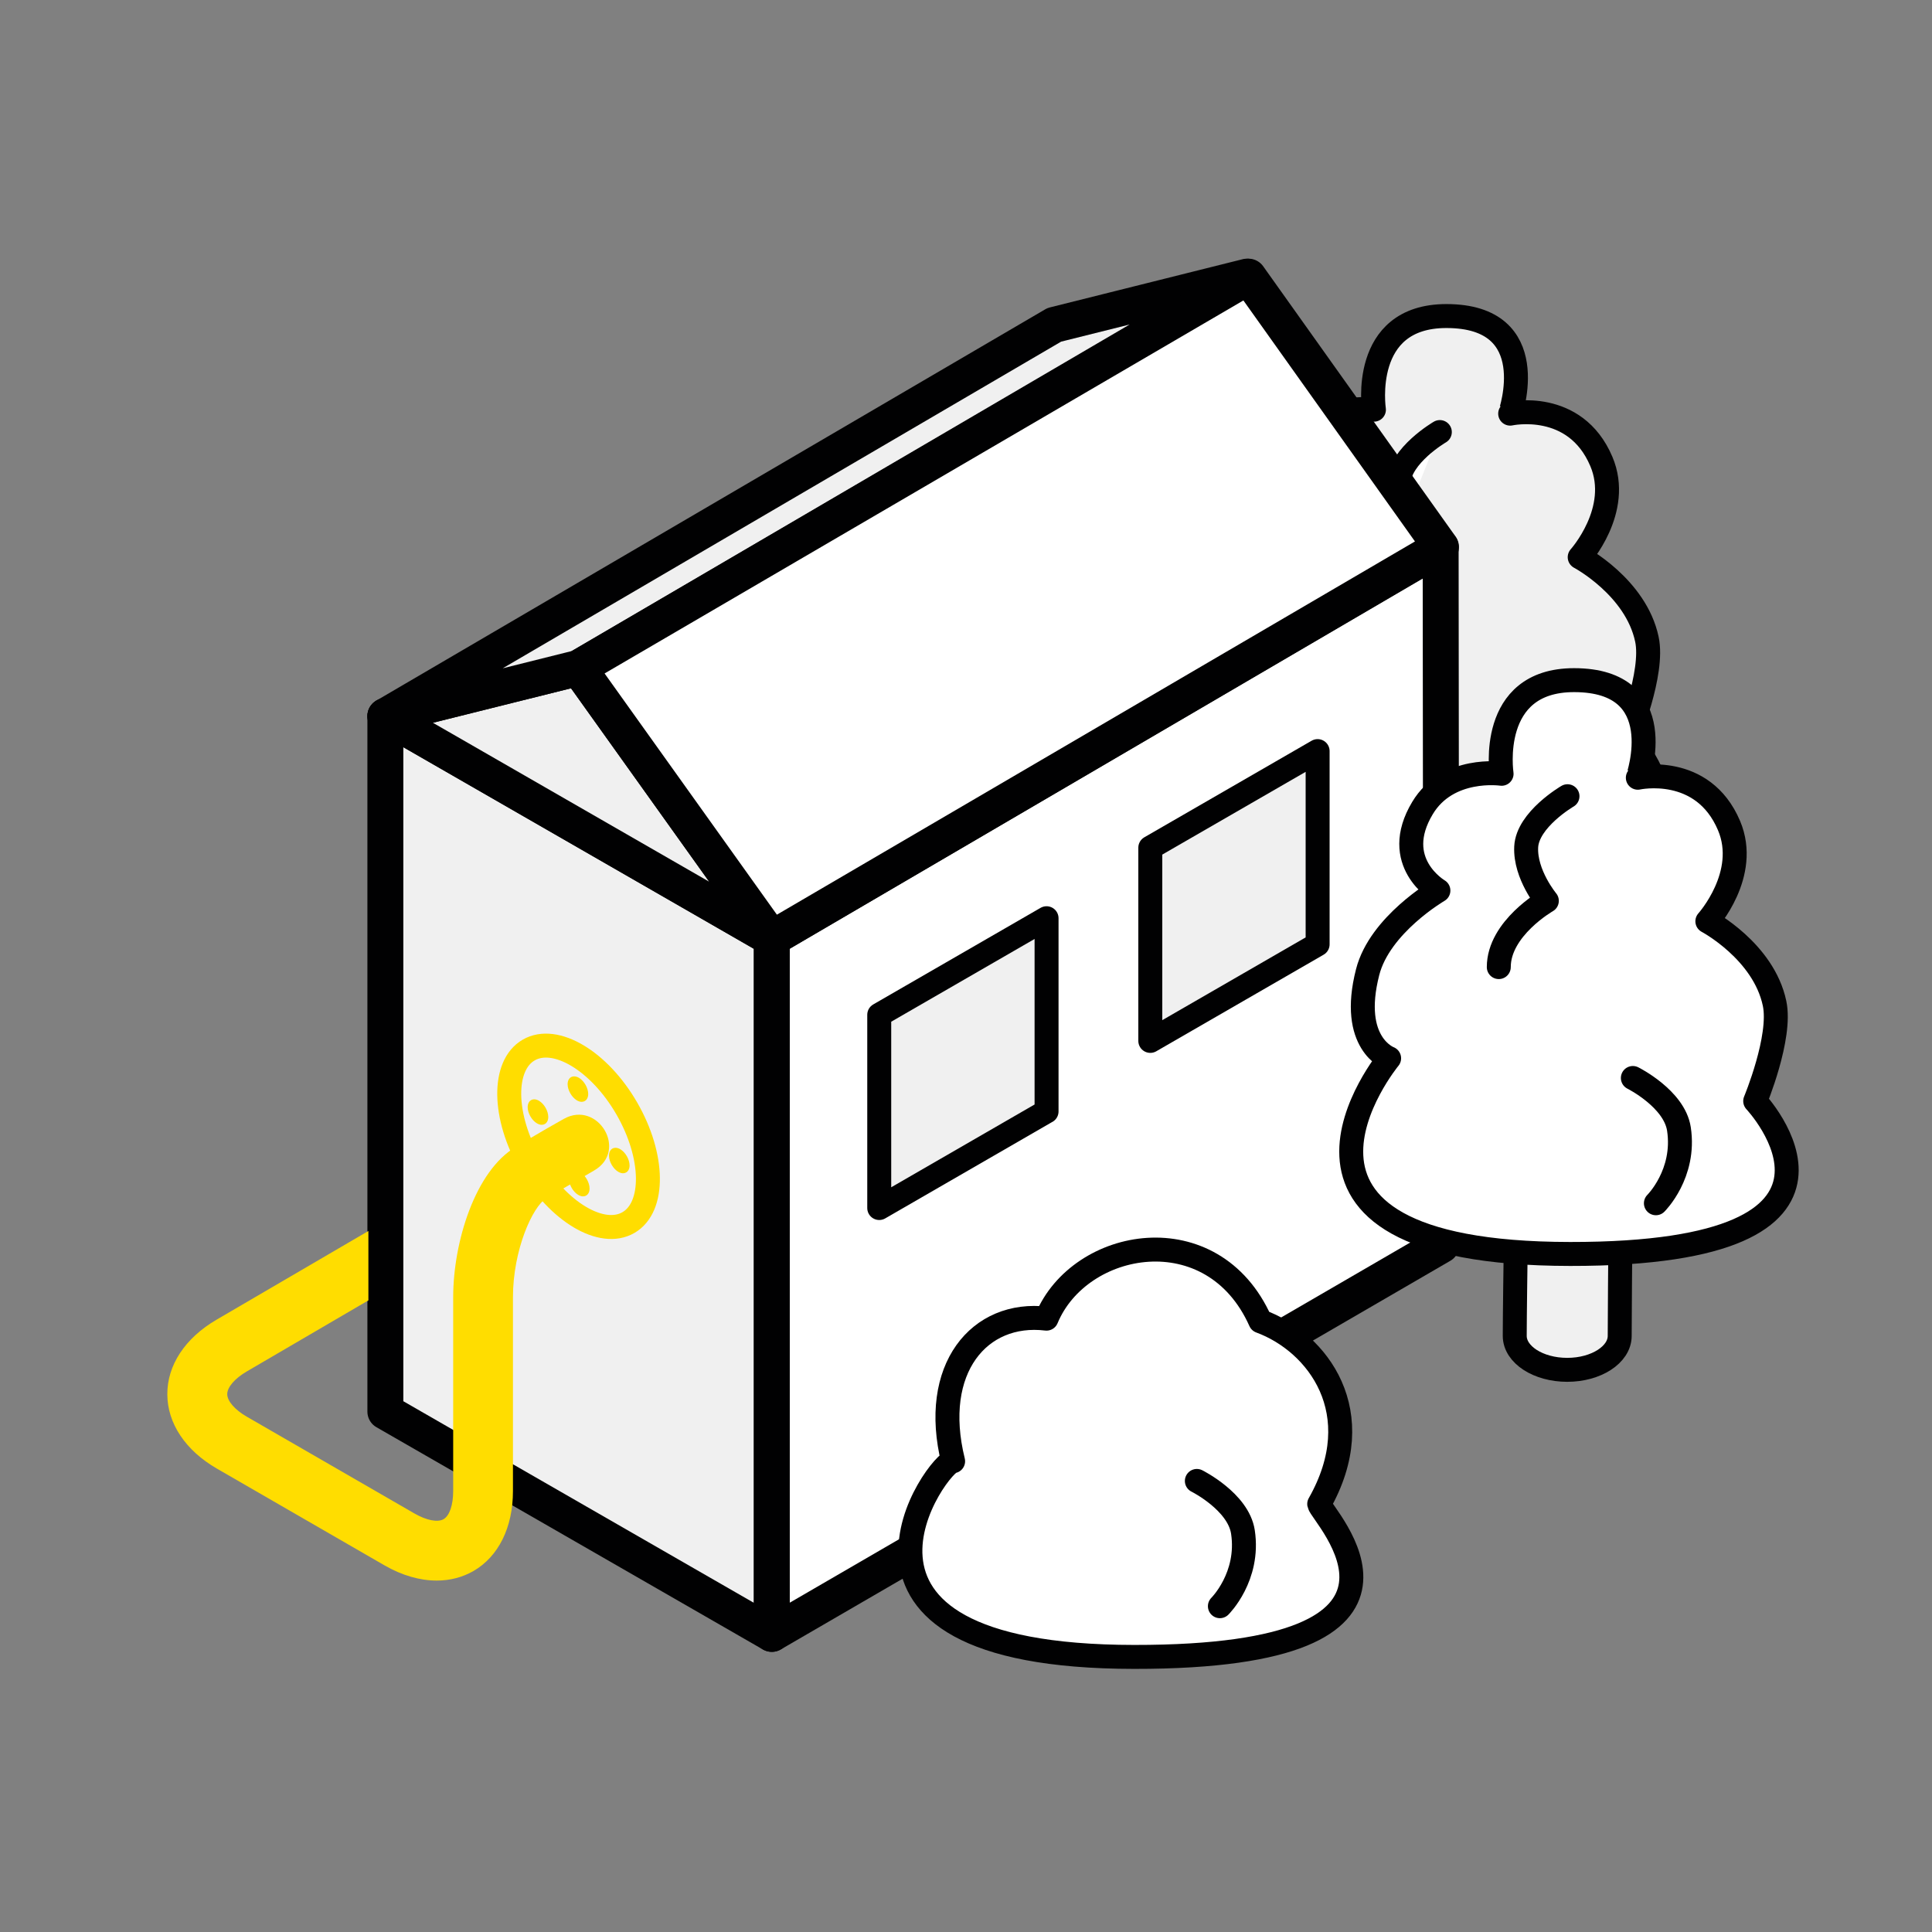 <?xml version="1.0" encoding="UTF-8"?> <!-- Generator: Adobe Illustrator 24.0.0, SVG Export Plug-In . SVG Version: 6.00 Build 0) --> <svg xmlns="http://www.w3.org/2000/svg" xmlns:xlink="http://www.w3.org/1999/xlink" x="0px" y="0px" viewBox="0 0 283.46 283.46" style="enable-background:new 0 0 283.46 283.46;" xml:space="preserve"><rect x="0" y="0" width="283.46" height="283.46" fill="#808080" stroke="none"/> <style type="text/css"> .st0{display:none;} .st1{display:inline;fill:#00272E;} .st2{display:none;fill:#F0F0F0;} .st3{display:none;fill:#D5C653;} .st4{fill:#FFFFFF;stroke:#010102;stroke-width:5.272;stroke-linecap:round;stroke-linejoin:round;stroke-miterlimit:10;} .st5{fill:none;stroke:#FFDD00;stroke-width:8.787;stroke-linecap:round;stroke-linejoin:round;stroke-miterlimit:10;} .st6{fill:#FFFFFF;stroke:#010102;stroke-width:3.515;stroke-linecap:round;stroke-linejoin:round;stroke-miterlimit:10;} .st7{fill:#F0F0F0;stroke:#010102;stroke-width:3.515;stroke-linecap:round;stroke-linejoin:round;stroke-miterlimit:10;} .st8{fill:none;stroke:#010102;stroke-width:1.758;stroke-linecap:round;stroke-linejoin:round;stroke-miterlimit:10;} .st9{stroke:#010102;stroke-width:3.515;stroke-linecap:round;stroke-linejoin:round;stroke-miterlimit:10;} .st10{fill:#F0F0F0;stroke:#010102;stroke-width:5.272;stroke-linecap:round;stroke-linejoin:round;stroke-miterlimit:10;} .st11{fill:none;stroke:#010102;stroke-width:3.515;stroke-linecap:round;stroke-linejoin:round;stroke-miterlimit:10;} .st12{fill:none;stroke:#FFDD00;stroke-width:3.515;stroke-linecap:round;stroke-miterlimit:10;} .st13{fill:#FFDD00;} .st14{fill:none;stroke:#010102;stroke-width:3.515;stroke-linecap:round;stroke-linejoin:round;stroke-miterlimit:10;stroke-dasharray:10.545,7.03,10.545,7.03;} .st15{fill:#FFFFFF;stroke:#010102;stroke-width:3.515;stroke-linecap:round;stroke-miterlimit:10;} .st16{fill:none;stroke:#010102;stroke-width:3.515;stroke-linecap:round;stroke-miterlimit:10;} .st17{fill:none;stroke:#010102;stroke-width:1.758;stroke-linecap:round;stroke-miterlimit:10;} .st18{fill:none;stroke:#000000;stroke-width:5.272;stroke-linecap:round;stroke-miterlimit:10;} .st19{fill:none;stroke:#000000;stroke-width:5.272;stroke-linecap:round;stroke-linejoin:round;stroke-miterlimit:10;} .st20{fill:#EFEEF8;stroke:#010102;stroke-width:3.515;stroke-linecap:round;stroke-linejoin:round;stroke-miterlimit:10;} .st21{display:inline;fill:none;stroke:#FFDD00;stroke-width:8.787;stroke-linecap:round;stroke-linejoin:round;stroke-miterlimit:10;} .st22{fill:none;stroke:#FFDD00;stroke-width:3.515;stroke-linecap:round;stroke-linejoin:round;stroke-miterlimit:10;} .st23{display:inline;fill:none;stroke:#A4DBF8;stroke-width:0.283;stroke-linecap:round;stroke-miterlimit:10;} </style> <g id="Fon" class="st0"> <rect x="0" class="st1" width="283.46" height="283.46"></rect> </g> <g id="Underground_Gas_Storage"> <rect x="-334.75" y="-634.01" class="st2" width="981.68" height="1260.39"></rect> <g> <path class="st6" d="M218.99,130.55c0,0-0.08,9.26-0.08,12.02c0,2.75-3.45,4.98-7.7,4.98c-4.25,0-7.7-2.23-7.7-4.98 c0-2.76,0.13-12.02,0.13-12.02"></path> <path class="st7" d="M212.21,46.37c-12.71,0-10.63,13.74-10.63,13.74s-7.88-1.16-11.6,5.02c-4.78,7.96,2.33,12.11,2.33,12.11 s-8.6,5-10.38,11.96c-2.7,10.51,3.15,12.65,3.15,12.65s-23.64,28.67,26.56,28.71c48.33,0.05,27.15-22.43,27.15-22.43 s3.9-9.36,2.84-14.34c-1.62-7.67-9.86-12.04-9.86-12.04s6.21-6.89,3.18-14.04c-3.86-9.12-13.38-7.02-13.38-7.02 S226.59,46.37,212.21,46.37z"></path> <path class="st6" d="M211.25,63.39c0,0-5.87,3.42-6.06,7.45c-0.19,4.03,3.03,7.9,3.03,7.9s-7.05,4.02-7.05,9.72"></path> </g> <polygon class="st10" points="56.54,207.11 56.54,105.07 113.24,137.67 113.24,239.72 "></polygon> <g> <ellipse transform="matrix(0.866 -0.5 0.5 0.866 -71.988 64.782)" class="st12" cx="84.89" cy="166.72" rx="8.17" ry="14.62"></ellipse> <g> <path class="st13" d="M79.09,161.51c-0.42-0.25-0.84-0.29-1.17-0.1c-0.33,0.19-0.51,0.58-0.5,1.06c0.01,0.87,0.61,1.9,1.35,2.34 c0.24,0.14,0.48,0.22,0.71,0.22c0.17,0,0.32-0.04,0.46-0.12c0.33-0.19,0.51-0.58,0.5-1.06 C80.43,162.99,79.84,161.96,79.09,161.51z"></path> <path class="st13" d="M91.02,168.62c-0.42-0.25-0.85-0.28-1.17-0.1c-0.33,0.19-0.51,0.58-0.5,1.06c0.01,0.87,0.61,1.9,1.35,2.34 c0.24,0.14,0.48,0.22,0.71,0.22c0.17,0,0.32-0.04,0.46-0.12c0.33-0.19,0.51-0.58,0.5-1.06 C92.36,170.09,91.76,169.07,91.02,168.62z"></path> <path class="st13" d="M84.63,161.44c0.24,0.14,0.48,0.22,0.71,0.22c0.17,0,0.32-0.04,0.46-0.12c0.33-0.19,0.51-0.58,0.5-1.06 c-0.01-0.87-0.61-1.9-1.35-2.34c-0.42-0.25-0.85-0.28-1.17-0.1c-0.33,0.19-0.51,0.58-0.5,1.06 C83.29,159.96,83.89,160.99,84.63,161.44z"></path> <path class="st13" d="M85.15,172.01c-0.42-0.25-0.85-0.29-1.17-0.1c-0.33,0.19-0.51,0.58-0.5,1.06c0.01,0.87,0.61,1.9,1.35,2.34 c0.24,0.14,0.48,0.22,0.71,0.22c0.17,0,0.33-0.04,0.46-0.12c0.33-0.19,0.51-0.58,0.5-1.06C86.49,173.48,85.9,172.45,85.15,172.01 z"></path> </g> </g> <path class="st4" d="M211.47,182.7l-0.1-102.46l-98.13,57.43v102.05L211.47,182.7z"></path> <path class="st7" d="M193.32,138.55l-24.55,14.17v-28.35l24.55-14.17V138.55z"></path> <polygon class="st10" points="56.54,105.07 113.24,137.69 84.88,97.99 "></polygon> <polygon class="st10" points="56.54,105.07 154.68,47.66 182.95,40.59 84.88,97.99 "></polygon> <polygon class="st4" points="211.42,80.26 183.18,40.59 84.88,97.99 113.24,137.69 "></polygon> <path class="st7" d="M153.54,163.07L129,177.24v-28.35l24.55-14.17V163.07z"></path> <path class="st13" d="M82.74,164.15c-3.47,1.93-7.04,4.11-7.04,4.11c-5.98,3.5-9.21,13.98-9.21,22.08v28.43 c0,2.04-0.54,3.62-1.41,4.12c-0.87,0.5-2.51,0.18-4.28-0.84l-24.58-14.19c-1.77-1.02-2.87-2.29-2.88-3.31 c0-1.02,1.09-2.29,2.86-3.33l17.85-10.43v-10.18l-22.29,13.02c-4.6,2.69-7.23,6.67-7.21,10.94c0.01,4.26,2.66,8.24,7.27,10.9 l24.58,14.19c2.58,1.49,5.21,2.24,7.67,2.24c1.94,0,3.77-0.47,5.39-1.4c3.69-2.13,5.8-6.41,5.8-11.73v-28.43 c0-7,2.92-13.36,4.86-14.49c0,0,3.1-1.83,7.04-4.11C92.21,168.82,87.71,161.39,82.74,164.15z"></path> <g> <path class="st6" d="M153.54,193.47c-9.84-1.18-17.06,7.33-13.7,20.92c-1.82-0.42-23.64,28.67,26.56,28.71 c48.33,0.05,27.39-20.88,27.15-22.43c7.61-13.42-0.24-23.74-8.63-26.82C177.92,178.17,158.41,181.71,153.54,193.47z"></path> <path class="st6" d="M175.6,217.28c0,0,6.08,3.03,6.76,7.48c1,6.58-3.38,10.9-3.38,10.9"></path> </g> <g> <path class="st7" d="M237.72,183.98c0,0-0.08,9.26-0.08,12.02c0,2.75-3.45,4.98-7.7,4.98c-4.25,0-7.7-2.23-7.7-4.98 c0-2.76,0.13-12.02,0.13-12.02"></path> <path class="st6" d="M230.94,99.79c-12.71,0-10.63,13.74-10.63,13.74s-7.88-1.16-11.6,5.02c-4.78,7.96,2.33,12.11,2.33,12.11 s-8.6,5-10.38,11.96c-2.7,10.51,3.15,12.65,3.15,12.65s-23.64,28.67,26.56,28.71c48.33,0.05,27.15-22.43,27.15-22.43 s3.9-9.36,2.84-14.34c-1.62-7.67-9.86-12.04-9.86-12.04s6.21-6.89,3.18-14.04c-3.86-9.12-13.38-7.02-13.38-7.02 S245.32,99.79,230.94,99.79z"></path> <path class="st6" d="M229.98,116.82c0,0-5.87,3.42-6.06,7.45c-0.19,4.03,3.03,7.9,3.03,7.9s-7.05,4.02-7.05,9.72"></path> <path class="st6" d="M239.57,158.16c0,0,6.08,3.03,6.76,7.48c1,6.58-3.38,10.9-3.38,10.9"></path> </g> <g class="st0"> <polyline class="st23" points="-1023.54,1067.8 -57.05,509.8 909.43,-48.2 "></polyline> <polyline class="st23" points="909.43,1067.8 -57.05,509.8 -1023.54,-48.2 "></polyline> </g> </g> </svg> 